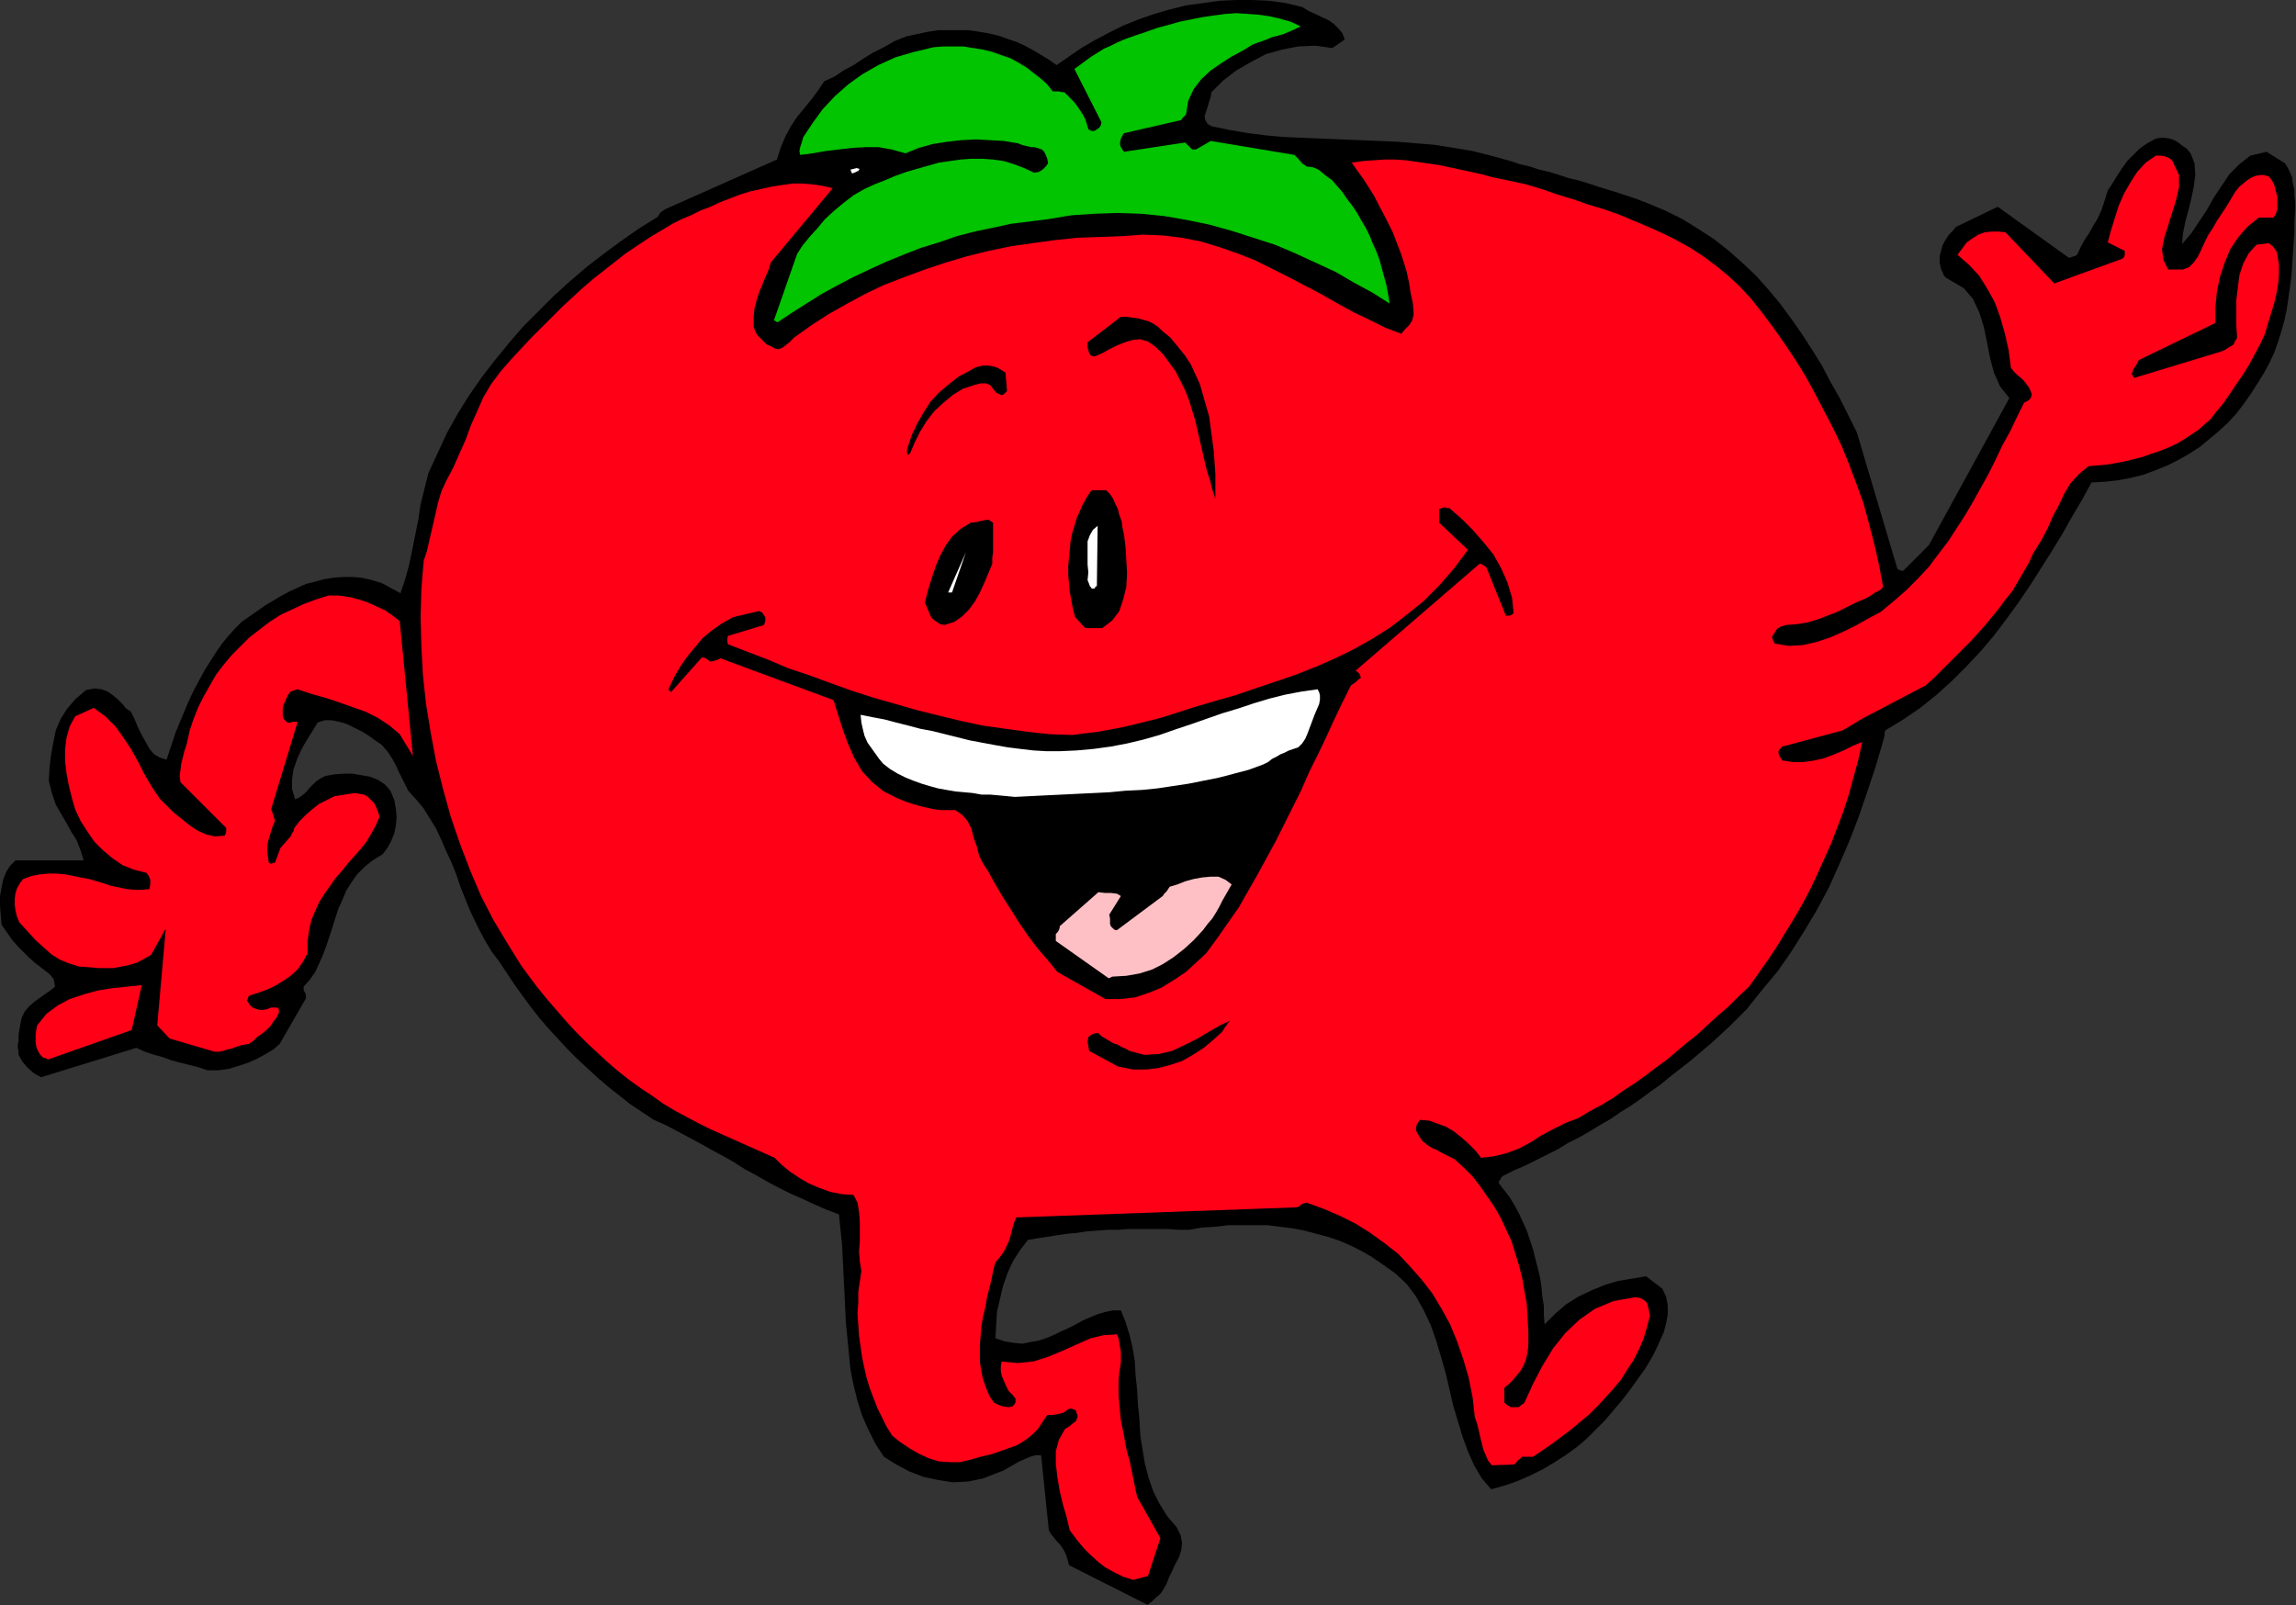 <?xml version="1.0" encoding="UTF-8" standalone="no"?>
<svg
   xmlns:dc="http://purl.org/dc/elements/1.1/"
   xmlns:cc="http://creativecommons.org/ns#"
   xmlns:rdf="http://www.w3.org/1999/02/22-rdf-syntax-ns#"
   xmlns:svg="http://www.w3.org/2000/svg"
   xmlns="http://www.w3.org/2000/svg"
   xmlns:sodipodi="http://sodipodi.sourceforge.net/DTD/sodipodi-0.dtd"
   xmlns:inkscape="http://www.inkscape.org/namespaces/inkscape"
   version="1.0"
   width="75.286mm"
   height="52.654mm"
   id="svg39"
   sodipodi:docname="AD003420.WMF">
  <rect width="100%" height="100%" fill="#333333" stroke="none"/>
  <sodipodi:namedview
     pagecolor="#ffffff"
     bordercolor="#666666"
     borderopacity="1"
     objecttolerance="10"
     gridtolerance="10"
     guidetolerance="10"
     inkscape:pageopacity="0"
     inkscape:pageshadow="2"
     inkscape:window-width="640"
     inkscape:window-height="480"
     id="namedview41" />
  <defs
     id="defs3">
    <pattern
       id="WMFhbasepattern"
       patternUnits="userSpaceOnUse"
       width="6"
       height="6"
       x="0"
       y="0" />
  </defs>
  <path
     style="fill:#000000;fill-rule:evenodd;fill-opacity:1;stroke:none;"
     d="  M 142.656,198.624   L 143.232,198.048   L 143.808,197.568   L 144.192,196.992   L 144.576,196.32   L 144.864,195.552   L 145.248,194.784   L 145.632,193.92   L 146.112,193.056   L 146.4,192.096   L 146.496,191.232   L 146.304,190.272   L 145.824,189.312   L 144.672,187.968   L 143.712,186.432   L 142.944,184.896   L 142.368,183.264   L 141.888,181.44   L 141.6,179.712   L 141.312,177.888   L 141.216,175.968   L 141.024,174.144   L 140.928,172.32   L 140.736,170.496   L 140.64,168.768   L 140.352,167.04   L 139.968,165.408   L 139.488,163.872   L 138.912,162.432   L 137.952,162.432   L 136.992,162.624   L 136.032,162.912   L 135.072,163.296   L 134.208,163.68   L 133.344,164.16   L 132.384,164.64   L 131.52,165.024   L 130.56,165.504   L 129.6,165.888   L 128.736,166.176   L 127.68,166.368   L 126.72,166.56   L 125.664,166.464   L 124.512,166.272   L 123.36,165.888   L 123.456,164.256   L 123.552,162.624   L 123.936,160.992   L 124.32,159.36   L 124.896,157.728   L 125.568,156.288   L 126.432,154.944   L 127.392,153.696   L 128.544,153.504   L 129.792,153.312   L 131.04,153.12   L 132.288,152.928   L 133.44,152.832   L 134.688,152.64   L 135.936,152.544   L 137.28,152.448   L 138.528,152.448   L 139.776,152.352   L 141.024,152.352   L 142.272,152.352   L 143.52,152.352   L 144.864,152.352   L 146.112,152.448   L 147.36,152.448   L 148.992,152.16   L 150.624,152.064   L 152.256,151.872   L 153.888,151.872   L 155.52,151.872   L 157.056,151.872   L 158.592,152.064   L 160.128,152.256   L 161.664,152.544   L 163.104,152.928   L 164.544,153.312   L 165.984,153.792   L 167.328,154.368   L 168.672,155.04   L 170.016,155.808   L 171.264,156.672   L 172.896,157.824   L 174.336,159.168   L 175.488,160.704   L 176.448,162.432   L 177.312,164.256   L 177.984,166.176   L 178.56,168.096   L 179.136,170.112   L 179.616,172.128   L 180.096,174.24   L 180.672,176.16   L 181.248,178.08   L 181.92,179.904   L 182.688,181.632   L 183.648,183.264   L 184.8,184.608   L 186.528,184.128   L 188.16,183.552   L 189.696,182.88   L 191.232,182.112   L 192.672,181.248   L 194.016,180.384   L 195.36,179.424   L 196.608,178.368   L 197.76,177.216   L 198.912,176.064   L 199.968,174.816   L 201.024,173.568   L 201.984,172.32   L 202.944,170.976   L 203.904,169.632   L 204.768,168.192   L 205.248,167.232   L 205.728,166.176   L 206.208,165.12   L 206.496,163.968   L 206.688,162.912   L 206.688,161.856   L 206.496,160.8   L 206.016,159.744   L 204,158.208   L 202.272,158.496   L 200.544,158.784   L 198.912,159.264   L 197.28,159.936   L 195.648,160.704   L 194.112,161.664   L 192.768,162.816   L 191.424,164.16   L 191.328,163.008   L 191.328,161.856   L 191.136,160.704   L 191.04,159.552   L 190.848,158.304   L 190.56,157.152   L 190.272,156   L 189.984,154.848   L 189.6,153.696   L 189.216,152.544   L 188.736,151.488   L 188.256,150.432   L 187.68,149.376   L 187.104,148.416   L 186.432,147.552   L 185.76,146.688   L 185.76,146.4   L 185.952,146.208   L 186.048,145.92   L 186.336,145.728   L 187.68,145.056   L 189.024,144.48   L 190.368,143.808   L 191.712,143.136   L 193.056,142.464   L 194.304,141.696   L 195.648,141.024   L 196.992,140.256   L 198.24,139.488   L 199.584,138.72   L 200.832,137.856   L 202.08,137.088   L 203.328,136.224   L 204.48,135.36   L 205.728,134.496   L 206.88,133.536   L 209.472,131.52   L 211.968,129.408   L 214.272,127.296   L 216.48,125.088   L 218.4,122.688   L 220.32,120.384   L 222.048,117.888   L 223.68,115.296   L 225.216,112.704   L 226.656,110.016   L 227.904,107.232   L 229.152,104.352   L 230.304,101.376   L 231.36,98.304   L 232.416,95.136   L 233.376,91.872   L 233.472,91.488   L 233.568,91.104   L 233.568,90.816   L 233.664,90.528   L 235.872,89.184   L 237.984,87.744   L 239.904,86.208   L 241.824,84.48   L 243.648,82.656   L 245.376,80.832   L 247.008,78.912   L 248.544,76.896   L 250.08,74.784   L 251.52,72.672   L 252.864,70.56   L 254.208,68.448   L 255.552,66.24   L 256.8,64.032   L 258.048,61.92   L 259.2,59.808   L 260.928,59.712   L 262.56,59.52   L 264.096,59.232   L 265.632,58.848   L 267.168,58.272   L 268.608,57.696   L 269.952,57.024   L 271.296,56.256   L 272.64,55.392   L 273.792,54.432   L 274.944,53.472   L 276.096,52.416   L 277.152,51.264   L 278.112,50.016   L 278.976,48.768   L 279.84,47.424   L 280.608,46.176   L 281.28,44.928   L 281.856,43.68   L 282.336,42.336   L 282.72,41.088   L 283.104,39.744   L 283.392,38.4   L 283.584,37.056   L 283.776,35.712   L 283.968,34.272   L 284.064,32.928   L 284.16,31.488   L 284.256,30.144   L 284.352,28.704   L 284.352,27.36   L 284.448,25.92   L 284.448,25.056   L 284.352,24.288   L 284.352,23.52   L 284.16,22.752   L 284.064,21.984   L 283.776,21.312   L 283.488,20.736   L 283.2,20.256   L 280.896,18.816   L 278.88,19.296   L 277.536,20.352   L 276.288,21.6   L 275.328,23.04   L 274.368,24.48   L 273.504,26.016   L 272.544,27.456   L 271.584,28.896   L 270.432,30.24   L 270.528,28.992   L 270.816,27.552   L 271.2,26.112   L 271.584,24.576   L 271.872,23.136   L 272.064,21.696   L 271.968,20.256   L 271.488,19.008   L 271.008,18.432   L 270.432,18.048   L 269.952,17.664   L 269.472,17.376   L 268.896,17.184   L 268.32,17.088   L 267.744,17.088   L 267.168,17.184   L 266.112,17.76   L 265.152,18.432   L 264.384,19.2   L 263.616,19.968   L 262.944,20.928   L 262.368,21.792   L 261.792,22.752   L 261.216,23.616   L 260.832,24.864   L 260.448,26.016   L 259.968,27.072   L 259.392,28.032   L 258.912,28.896   L 258.336,29.76   L 257.856,30.624   L 257.472,31.488   L 257.28,31.68   L 256.992,31.776   L 256.704,31.872   L 256.416,31.968   L 247.584,25.632   L 242.4,28.128   L 242.016,28.608   L 241.536,29.088   L 241.152,29.664   L 240.768,30.336   L 240.576,31.008   L 240.384,31.776   L 240.384,32.544   L 240.576,33.408   L 240.768,33.792   L 240.864,34.08   L 241.056,34.272   L 241.056,34.368   L 243.36,35.712   L 244.512,37.056   L 245.28,38.688   L 245.856,40.512   L 246.24,42.336   L 246.624,44.352   L 247.104,46.176   L 247.872,47.904   L 249.024,49.344   L 239.04,67.584   L 235.872,70.752   L 235.68,70.752   L 235.392,70.656   L 235.2,70.56   L 235.104,70.368   L 230.112,53.568   L 229.056,51.456   L 228,49.344   L 226.848,47.328   L 225.792,45.312   L 224.544,43.296   L 223.296,41.376   L 221.952,39.456   L 220.608,37.632   L 219.168,35.904   L 217.632,34.176   L 216,32.64   L 214.272,31.104   L 212.448,29.664   L 210.528,28.416   L 208.512,27.168   L 206.4,26.112   L 205.248,25.632   L 204.096,25.152   L 202.848,24.672   L 201.696,24.288   L 200.544,23.904   L 199.296,23.52   L 198.048,23.136   L 196.896,22.752   L 195.648,22.368   L 194.4,22.08   L 193.248,21.696   L 192,21.312   L 190.752,21.024   L 189.6,20.64   L 188.352,20.352   L 187.2,19.968   L 184.8,19.296   L 182.496,18.72   L 180.192,18.336   L 177.792,17.952   L 175.488,17.76   L 173.184,17.568   L 170.88,17.472   L 168.576,17.376   L 166.176,17.28   L 163.872,17.184   L 161.568,17.088   L 159.264,16.992   L 157.056,16.8   L 154.752,16.512   L 152.448,16.128   L 150.144,15.648   L 149.664,15.36   L 149.376,14.88   L 149.28,14.4   L 149.472,13.824   L 149.664,13.248   L 149.856,12.576   L 150.048,12   L 150.144,11.424   L 151.584,9.984   L 153.216,8.736   L 155.04,7.68   L 156.864,6.72   L 158.88,6.144   L 160.896,5.76   L 163.008,5.664   L 165.12,5.952   L 166.656,4.896   L 166.368,4.128   L 165.888,3.552   L 165.312,2.976   L 164.64,2.496   L 163.776,2.112   L 163.008,1.728   L 162.144,1.344   L 161.376,0.864   L 159.36,0.384   L 157.344,0.096   L 155.232,0   L 153.12,0   L 151.104,0.096   L 149.088,0.384   L 146.976,0.672   L 145.056,1.152   L 143.04,1.728   L 141.12,2.4   L 139.2,3.168   L 137.472,4.032   L 135.648,4.992   L 134.016,5.952   L 132.48,7.008   L 130.944,8.064   L 129.984,7.392   L 129.024,6.816   L 128.064,6.24   L 127.008,5.664   L 125.952,5.184   L 124.8,4.8   L 123.744,4.416   L 122.496,4.128   L 121.344,3.936   L 120.096,3.744   L 118.848,3.744   L 117.6,3.744   L 116.256,3.744   L 115.008,3.936   L 113.664,4.224   L 112.32,4.512   L 110.88,5.088   L 109.536,5.856   L 108.192,6.528   L 106.944,7.296   L 105.792,8.064   L 104.544,8.736   L 103.392,9.504   L 102.144,10.08   L 101.376,11.232   L 100.512,12.384   L 99.648,13.44   L 98.784,14.496   L 98.016,15.648   L 97.344,16.896   L 96.768,18.24   L 96.288,19.776   L 82.464,25.92   L 82.176,26.112   L 81.888,26.304   L 81.696,26.592   L 81.504,26.88   L 79.2,28.32   L 76.992,29.856   L 74.784,31.488   L 72.672,33.12   L 70.656,34.848   L 68.64,36.672   L 66.72,38.592   L 64.8,40.512   L 63.072,42.528   L 61.344,44.64   L 59.712,46.752   L 58.176,48.96   L 56.736,51.264   L 55.392,53.664   L 54.24,56.16   L 53.088,58.656   L 52.608,60.576   L 52.128,62.496   L 51.84,64.416   L 51.456,66.336   L 51.072,68.256   L 50.688,70.08   L 50.208,71.808   L 49.632,73.536   L 47.328,72.288   L 46.08,71.904   L 44.832,71.616   L 43.68,71.52   L 42.432,71.52   L 41.28,71.616   L 40.128,71.808   L 39.072,72.096   L 37.92,72.384   L 36.864,72.864   L 35.808,73.344   L 34.752,73.92   L 33.792,74.496   L 32.832,75.072   L 31.872,75.744   L 30.912,76.416   L 29.952,77.088   L 29.088,77.952   L 28.224,78.912   L 27.456,79.872   L 26.784,80.832   L 26.112,81.888   L 25.44,82.944   L 24.864,84   L 24.288,85.056   L 23.712,86.208   L 23.232,87.264   L 22.752,88.416   L 22.272,89.568   L 21.792,90.72   L 21.408,91.872   L 21.024,93.024   L 20.64,94.176   L 19.776,93.888   L 19.104,93.504   L 18.528,92.832   L 18.048,91.968   L 17.568,91.104   L 17.088,90.144   L 16.704,89.184   L 16.224,88.224   L 15.648,87.84   L 15.168,87.264   L 14.592,86.688   L 14.016,86.208   L 13.344,85.728   L 12.576,85.44   L 11.712,85.344   L 10.656,85.536   L 9.312,86.688   L 8.256,87.936   L 7.488,89.184   L 6.912,90.528   L 6.624,91.968   L 6.336,93.504   L 6.144,95.136   L 6.048,96.768   L 6.432,98.304   L 6.912,99.744   L 7.584,100.896   L 8.256,102.048   L 8.832,103.104   L 9.504,104.16   L 9.984,105.408   L 10.368,106.656   L 1.92,106.656   L 1.248,107.328   L 0.768,108.096   L 0.384,109.056   L 0.192,110.016   L 0,111.072   L 0,112.224   L 0.096,113.472   L 0.192,114.624   L 0.864,115.584   L 1.536,116.544   L 2.208,117.312   L 2.976,118.08   L 3.648,118.752   L 4.416,119.424   L 5.184,120   L 6.048,120.672   L 6.336,120.96   L 6.624,121.344   L 6.72,121.728   L 6.816,122.304   L 6.24,122.784   L 5.664,123.168   L 4.992,123.648   L 4.32,124.128   L 3.648,124.704   L 3.072,125.376   L 2.688,126.144   L 2.496,127.104   L 2.4,127.68   L 2.304,128.16   L 2.304,128.64   L 2.304,129.024   L 2.208,129.504   L 2.208,129.888   L 2.304,130.368   L 2.304,130.752   L 2.784,131.616   L 3.456,132.384   L 4.224,133.056   L 5.088,133.536   L 16.896,129.888   L 17.952,130.368   L 19.104,130.752   L 20.16,131.04   L 21.216,131.424   L 22.272,131.712   L 23.424,132   L 24.576,132.288   L 25.728,132.672   L 27.072,132.672   L 28.416,132.48   L 29.664,132.096   L 30.816,131.712   L 31.872,131.232   L 32.928,130.656   L 33.888,130.08   L 34.656,129.408   L 37.92,123.744   L 37.92,123.456   L 37.824,123.072   L 37.632,122.784   L 37.632,122.304   L 38.4,121.44   L 39.072,120.48   L 39.552,119.424   L 40.032,118.368   L 40.416,117.312   L 40.8,116.16   L 41.184,115.008   L 41.568,113.76   L 41.952,112.608   L 42.432,111.552   L 42.912,110.4   L 43.584,109.344   L 44.256,108.384   L 45.216,107.424   L 46.176,106.656   L 47.424,105.888   L 48,105.12   L 48.48,104.256   L 48.864,103.296   L 49.056,102.336   L 49.152,101.28   L 49.056,100.224   L 48.864,99.168   L 48.384,98.016   L 47.712,97.248   L 46.848,96.672   L 45.888,96.288   L 44.832,96.096   L 43.68,95.904   L 42.528,95.904   L 41.376,96   L 40.32,96.192   L 39.744,96.48   L 39.168,96.864   L 38.688,97.344   L 38.304,97.728   L 37.92,98.208   L 37.44,98.592   L 37.056,98.88   L 36.576,99.072   L 36.192,97.824   L 36.192,96.576   L 36.384,95.328   L 36.864,93.984   L 37.44,92.736   L 38.112,91.584   L 38.784,90.528   L 39.36,89.568   L 40.224,89.28   L 41.088,89.28   L 42.048,89.472   L 43.008,89.76   L 43.968,90.24   L 44.928,90.72   L 45.696,91.2   L 46.368,91.68   L 47.328,92.352   L 48,93.12   L 48.576,93.984   L 49.056,94.848   L 49.44,95.712   L 49.824,96.48   L 50.208,97.248   L 50.592,98.016   L 51.552,99.072   L 52.512,100.224   L 53.28,101.472   L 54.048,102.72   L 54.72,104.16   L 55.296,105.504   L 55.968,106.944   L 56.544,108.384   L 57.024,109.824   L 57.6,111.264   L 58.176,112.704   L 58.848,114.144   L 59.52,115.488   L 60.192,116.736   L 60.96,117.984   L 61.824,119.136   L 62.784,120.576   L 63.744,122.016   L 64.704,123.36   L 65.76,124.8   L 66.816,126.144   L 67.968,127.488   L 69.12,128.736   L 70.368,130.08   L 71.616,131.328   L 72.864,132.48   L 74.112,133.632   L 75.456,134.784   L 76.8,135.84   L 78.144,136.896   L 79.584,137.856   L 81.024,138.816   L 82.56,139.488   L 84,140.256   L 85.44,141.024   L 86.88,141.792   L 88.224,142.56   L 89.664,143.328   L 91.008,144.096   L 92.352,144.96   L 93.792,145.728   L 95.136,146.496   L 96.576,147.264   L 97.92,147.936   L 99.456,148.608   L 100.896,149.28   L 102.432,149.952   L 103.968,150.528   L 104.16,152.352   L 104.352,154.176   L 104.448,156.096   L 104.544,158.016   L 104.64,159.936   L 104.736,161.952   L 104.832,163.968   L 105.024,165.888   L 105.216,167.904   L 105.408,169.824   L 105.792,171.744   L 106.272,173.664   L 106.848,175.488   L 107.616,177.216   L 108.48,178.944   L 109.536,180.576   L 111.072,181.536   L 112.704,182.4   L 114.432,183.072   L 116.256,183.456   L 118.08,183.744   L 120,183.648   L 121.824,183.264   L 123.552,182.592   L 124.32,182.304   L 124.992,181.92   L 125.664,181.536   L 126.336,181.152   L 127.008,180.864   L 127.68,180.576   L 128.352,180.384   L 129.024,180.384   L 129.984,189.696   L 130.272,190.176   L 130.656,190.656   L 131.04,191.136   L 131.424,191.52   L 131.808,192.096   L 132.096,192.672   L 132.288,193.248   L 132.48,194.016   L 142.176,198.912   L 142.272,198.912   L 142.464,198.72   L 142.56,198.624   L 142.656,198.624  z "
     id="path5" />
  <path
     style="fill:#ff0017;fill-rule:evenodd;fill-opacity:1;stroke:none;"
     d="  M 140.448,195.84   L 142.272,195.36   L 143.808,190.656   L 140.928,185.568   L 140.736,184.704   L 140.544,183.744   L 140.352,182.784   L 140.16,181.824   L 139.968,180.96   L 139.68,180   L 139.488,179.04   L 139.296,177.984   L 139.104,177.024   L 138.912,176.064   L 138.816,175.104   L 138.72,174.048   L 138.624,173.088   L 138.624,172.128   L 138.624,171.072   L 138.72,170.112   L 138.816,169.536   L 138.912,168.864   L 138.912,168.288   L 138.912,167.616   L 138.816,167.04   L 138.72,166.464   L 138.624,165.888   L 138.432,165.408   L 136.8,165.504   L 135.168,165.888   L 133.44,166.656   L 131.712,167.424   L 129.888,168.192   L 128.064,168.768   L 126.144,168.96   L 124.128,168.768   L 124.032,169.344   L 124.032,169.92   L 124.128,170.496   L 124.416,171.168   L 124.704,171.84   L 124.992,172.416   L 125.472,172.896   L 125.856,173.376   L 125.856,173.568   L 125.856,173.856   L 125.664,174.144   L 125.472,174.336   L 124.992,174.432   L 124.32,174.336   L 123.744,174.144   L 123.168,173.856   L 122.592,172.992   L 122.208,172.032   L 121.824,170.976   L 121.632,170.016   L 121.44,168.864   L 121.44,167.808   L 121.44,166.656   L 121.536,165.504   L 121.632,164.352   L 121.824,163.2   L 122.112,162.048   L 122.304,160.896   L 122.592,159.744   L 122.88,158.592   L 123.072,157.536   L 123.36,156.48   L 123.936,155.808   L 124.416,155.136   L 124.8,154.368   L 125.088,153.696   L 125.28,153.024   L 125.472,152.256   L 125.664,151.584   L 125.952,150.912   L 160.608,149.664   L 160.992,149.568   L 161.184,149.376   L 161.472,149.184   L 161.952,149.088   L 164.064,149.856   L 166.08,150.72   L 168,151.68   L 169.824,152.832   L 171.552,154.08   L 173.28,155.424   L 174.72,156.96   L 176.16,158.592   L 177.504,160.32   L 178.656,162.24   L 179.712,164.16   L 180.576,166.272   L 181.344,168.48   L 182.016,170.784   L 182.496,173.184   L 182.784,175.68   L 183.072,176.544   L 183.264,177.312   L 183.456,178.176   L 183.648,178.944   L 183.84,179.712   L 184.128,180.384   L 184.416,181.056   L 184.896,181.632   L 187.68,181.536   L 187.872,181.344   L 188.064,181.056   L 188.352,180.864   L 188.64,180.576   L 188.928,180.576   L 189.312,180.576   L 189.6,180.576   L 189.984,180.576   L 191.136,179.808   L 192.384,178.944   L 193.536,178.08   L 194.688,177.216   L 195.84,176.256   L 196.992,175.296   L 198.048,174.24   L 199.008,173.184   L 199.968,172.128   L 200.928,170.976   L 201.696,169.728   L 202.464,168.576   L 203.136,167.232   L 203.712,165.888   L 204.096,164.544   L 204.48,163.104   L 204.384,162.624   L 204.288,162.144   L 204.192,161.76   L 204.192,161.664   L 204,161.376   L 203.616,161.088   L 203.232,160.896   L 202.656,160.8   L 199.968,161.28   L 197.664,162.24   L 195.744,163.584   L 194.016,165.216   L 192.48,167.136   L 191.136,169.344   L 189.984,171.552   L 188.928,173.856   L 188.736,174.048   L 188.544,174.144   L 188.352,174.336   L 188.16,174.432   L 187.968,174.432   L 187.68,174.432   L 187.488,174.432   L 187.2,174.432   L 187.104,174.336   L 186.912,174.24   L 186.624,174.048   L 186.432,173.856   L 186.432,172.032   L 187.008,171.552   L 187.488,171.072   L 187.968,170.496   L 188.448,169.92   L 188.832,169.248   L 189.12,168.48   L 189.312,167.616   L 189.408,166.752   L 189.408,165.024   L 189.312,163.296   L 189.216,161.664   L 188.928,160.032   L 188.64,158.4   L 188.256,156.864   L 187.776,155.328   L 187.296,153.792   L 186.624,152.352   L 185.952,150.912   L 185.184,149.568   L 184.32,148.32   L 183.456,147.072   L 182.496,145.824   L 181.44,144.768   L 180.288,143.712   L 179.52,143.328   L 178.752,142.944   L 178.08,142.56   L 177.408,142.272   L 176.832,141.888   L 176.256,141.408   L 175.872,140.832   L 175.488,140.16   L 175.488,139.776   L 175.584,139.392   L 175.776,139.104   L 175.968,138.816   L 177.12,138.912   L 178.176,139.296   L 179.232,139.68   L 180.192,140.256   L 181.152,141.024   L 182.016,141.792   L 182.88,142.656   L 183.552,143.52   L 185.184,143.328   L 186.72,142.944   L 188.256,142.368   L 189.696,141.6   L 191.04,140.736   L 192.48,139.968   L 194.016,139.2   L 195.552,138.624   L 196.992,137.76   L 198.432,136.992   L 199.872,136.128   L 201.216,135.168   L 202.56,134.304   L 203.904,133.344   L 205.152,132.384   L 206.496,131.424   L 207.744,130.368   L 208.992,129.312   L 210.336,128.256   L 211.584,127.104   L 212.832,125.952   L 214.176,124.8   L 215.424,123.552   L 216.768,122.304   L 217.92,120.672   L 219.072,119.04   L 220.224,117.312   L 221.28,115.584   L 222.336,113.856   L 223.392,112.032   L 224.352,110.208   L 225.216,108.384   L 226.08,106.464   L 226.944,104.544   L 227.712,102.528   L 228.48,100.512   L 229.152,98.4   L 229.728,96.288   L 230.304,94.176   L 230.784,91.968   L 229.632,92.448   L 228.48,93.024   L 227.328,93.504   L 226.08,93.984   L 224.832,94.272   L 223.488,94.464   L 222.24,94.464   L 220.896,94.272   L 220.8,94.176   L 220.704,93.984   L 220.512,93.696   L 220.416,93.408   L 220.416,93.12   L 220.512,92.928   L 220.704,92.736   L 220.896,92.544   L 228.384,90.528   L 230.784,89.088   L 238.656,84.96   L 239.616,84.096   L 240.576,83.136   L 241.44,82.272   L 242.4,81.312   L 243.36,80.352   L 244.32,79.392   L 245.184,78.432   L 246.048,77.472   L 246.912,76.416   L 247.776,75.36   L 248.544,74.304   L 249.408,73.248   L 250.08,72.096   L 250.752,70.944   L 251.424,69.792   L 252,68.544   L 252.96,67.008   L 253.728,65.568   L 254.4,64.032   L 255.168,62.592   L 255.84,61.152   L 256.608,59.904   L 257.664,58.752   L 258.816,57.792   L 259.872,57.696   L 261.024,57.6   L 262.176,57.408   L 263.232,57.216   L 264.384,56.928   L 265.536,56.64   L 266.592,56.256   L 267.744,55.872   L 268.704,55.488   L 269.76,55.008   L 270.72,54.432   L 271.584,53.856   L 272.448,53.28   L 273.216,52.608   L 273.984,51.936   L 274.56,51.168   L 275.52,50.016   L 276.384,48.768   L 277.152,47.616   L 278.016,46.368   L 278.784,45.12   L 279.456,43.872   L 280.128,42.624   L 280.704,41.376   L 281.088,40.032   L 281.472,38.784   L 281.856,37.536   L 282.144,36.288   L 282.336,35.136   L 282.432,33.984   L 282.432,32.832   L 282.24,31.584   L 282.144,31.2   L 281.952,30.912   L 281.664,30.528   L 281.184,30.144   L 279.648,30.336   L 278.688,31.392   L 278.016,32.64   L 277.536,34.08   L 277.344,35.616   L 277.152,37.152   L 277.152,38.784   L 277.152,40.32   L 277.248,41.856   L 277.152,42.048   L 276.96,42.336   L 276.864,42.624   L 276.672,42.816   L 276.288,43.008   L 276,43.2   L 275.712,43.392   L 275.232,43.584   L 264.48,46.848   L 264.192,46.368   L 264.384,45.792   L 264.768,45.216   L 265.056,44.64   L 274.56,40.032   L 274.56,38.016   L 274.752,36.096   L 275.136,34.272   L 275.712,32.544   L 276.384,30.912   L 277.344,29.472   L 278.496,28.128   L 279.936,26.976   L 281.76,26.976   L 282.048,26.496   L 282.24,25.92   L 282.24,25.152   L 282.24,24.384   L 282.048,23.712   L 281.856,22.944   L 281.568,22.368   L 281.184,21.888   L 280.608,21.696   L 280.128,21.696   L 279.552,21.792   L 279.072,21.984   L 278.592,22.272   L 278.112,22.656   L 277.536,23.136   L 277.056,23.712   L 276.48,24.672   L 275.904,25.632   L 275.328,26.496   L 274.752,27.36   L 274.272,28.224   L 273.696,29.088   L 273.216,30.048   L 272.736,31.104   L 272.352,31.872   L 271.872,32.544   L 271.296,33.12   L 270.528,33.408   L 268.704,33.408   L 268.128,32.256   L 267.936,30.912   L 268.224,29.472   L 268.704,27.936   L 269.184,26.4   L 269.664,24.864   L 270.048,23.232   L 270.048,21.696   L 269.184,19.872   L 268.8,19.584   L 268.32,19.392   L 267.84,19.296   L 267.168,19.296   L 265.92,20.16   L 264.864,21.312   L 264,22.656   L 263.232,24   L 262.56,25.536   L 262.08,27.072   L 261.6,28.608   L 261.216,30.048   L 263.328,31.104   L 263.328,31.296   L 263.328,31.584   L 263.232,31.872   L 263.04,32.064   L 254.592,35.136   L 248.544,28.8   L 247.68,28.704   L 246.816,28.704   L 245.952,28.8   L 245.184,29.088   L 244.416,29.568   L 243.744,30.048   L 243.168,30.816   L 242.592,31.584   L 244.032,32.832   L 245.28,34.176   L 246.24,35.712   L 247.2,37.44   L 247.872,39.264   L 248.448,41.28   L 248.928,43.392   L 249.216,45.6   L 249.6,46.08   L 249.984,46.464   L 250.464,46.848   L 250.848,47.232   L 251.136,47.616   L 251.424,48   L 251.616,48.384   L 251.808,48.864   L 251.712,49.248   L 251.52,49.536   L 251.232,49.728   L 250.848,49.92   L 249.984,51.648   L 249.12,53.472   L 248.16,55.2   L 247.296,57.024   L 246.432,58.752   L 245.472,60.48   L 244.512,62.208   L 243.552,63.84   L 242.496,65.472   L 241.44,67.104   L 240.192,68.736   L 239.04,70.272   L 237.696,71.712   L 236.256,73.152   L 234.72,74.496   L 233.088,75.84   L 231.648,76.608   L 230.112,77.472   L 228.576,78.24   L 226.848,79.008   L 225.12,79.584   L 223.392,79.968   L 221.664,80.064   L 219.936,79.776   L 219.84,79.584   L 219.744,79.392   L 219.648,79.104   L 219.648,78.816   L 219.936,78.432   L 220.224,77.952   L 220.704,77.664   L 221.376,77.472   L 222.624,77.376   L 223.872,77.184   L 225.216,76.8   L 226.464,76.32   L 227.712,75.84   L 228.864,75.264   L 230.016,74.688   L 231.168,74.208   L 231.84,73.824   L 232.416,73.44   L 232.992,73.152   L 233.376,72.768   L 232.896,70.176   L 232.32,67.584   L 231.648,64.992   L 230.976,62.496   L 230.112,60.096   L 229.248,57.792   L 228.288,55.392   L 227.232,53.184   L 226.08,50.976   L 224.928,48.768   L 223.776,46.656   L 222.528,44.64   L 221.184,42.624   L 219.84,40.704   L 218.4,38.784   L 216.96,36.96   L 215.616,35.52   L 214.176,34.176   L 212.64,32.928   L 211.104,31.776   L 209.472,30.72   L 207.744,29.76   L 206.016,28.896   L 204.288,28.128   L 202.464,27.36   L 200.64,26.592   L 198.72,25.92   L 196.8,25.344   L 194.88,24.672   L 192.96,24.096   L 191.04,23.424   L 189.12,22.848   L 187.776,22.56   L 186.432,22.272   L 184.992,21.984   L 183.648,21.6   L 182.304,21.312   L 180.96,21.024   L 179.616,20.736   L 178.272,20.448   L 176.928,20.256   L 175.584,20.064   L 174.24,19.872   L 172.896,19.776   L 171.552,19.776   L 170.208,19.872   L 168.864,19.968   L 167.52,20.16   L 168.192,21.12   L 168.96,22.176   L 169.632,23.232   L 170.304,24.288   L 170.88,25.44   L 171.456,26.496   L 172.032,27.648   L 172.608,28.8   L 173.088,30.048   L 173.568,31.296   L 173.952,32.448   L 174.336,33.696   L 174.624,35.04   L 174.816,36.288   L 175.104,37.632   L 175.2,38.976   L 175.008,39.744   L 174.624,40.32   L 174.144,40.8   L 173.664,41.376   L 171.648,40.608   L 169.728,39.648   L 167.712,38.688   L 165.792,37.632   L 163.776,36.48   L 161.76,35.424   L 159.744,34.368   L 157.632,33.312   L 155.52,32.256   L 153.312,31.392   L 151.104,30.624   L 148.896,29.952   L 146.496,29.472   L 144.096,29.184   L 141.6,29.088   L 139.008,29.28   L 136.224,29.376   L 133.536,29.472   L 130.752,29.76   L 127.968,30.144   L 125.28,30.528   L 122.496,31.104   L 119.808,31.776   L 117.216,32.544   L 114.624,33.408   L 112.032,34.368   L 109.536,35.328   L 107.136,36.48   L 104.832,37.728   L 102.624,38.976   L 100.416,40.416   L 98.4,41.856   L 97.824,42.432   L 97.344,42.816   L 96.96,43.104   L 96.48,43.296   L 96,43.2   L 95.52,42.912   L 95.04,42.72   L 94.656,42.336   L 94.272,41.952   L 93.888,41.568   L 93.6,41.088   L 93.408,40.512   L 93.408,39.264   L 93.504,38.208   L 93.792,37.152   L 94.08,36.192   L 94.464,35.328   L 94.848,34.368   L 95.232,33.504   L 95.52,32.544   L 103.2,23.328   L 101.952,23.04   L 100.704,22.848   L 99.456,22.752   L 98.208,22.752   L 96.864,22.944   L 95.616,23.136   L 94.368,23.424   L 93.024,23.712   L 91.776,24.096   L 90.528,24.576   L 89.28,25.056   L 88.032,25.632   L 86.784,26.112   L 85.632,26.688   L 84.48,27.168   L 83.328,27.744   L 81.888,28.608   L 80.448,29.472   L 79.008,30.432   L 77.568,31.392   L 76.224,32.448   L 74.88,33.504   L 73.536,34.56   L 72.192,35.712   L 70.944,36.864   L 69.6,38.112   L 68.352,39.36   L 67.104,40.608   L 65.76,41.952   L 64.512,43.296   L 63.264,44.64   L 62.016,46.08   L 60.864,47.616   L 59.904,49.248   L 59.136,50.976   L 58.368,52.704   L 57.696,54.528   L 56.928,56.256   L 56.16,57.984   L 55.296,59.616   L 54.72,60.864   L 54.336,62.112   L 54.048,63.36   L 53.76,64.608   L 53.472,65.856   L 53.184,67.104   L 52.896,68.352   L 52.512,69.504   L 52.224,72.96   L 52.128,76.512   L 52.224,80.16   L 52.416,83.712   L 52.8,87.264   L 53.376,90.816   L 54.048,94.368   L 54.912,97.824   L 55.872,101.28   L 57.024,104.64   L 58.272,107.904   L 59.616,111.072   L 61.152,114.048   L 62.88,116.928   L 64.608,119.712   L 66.528,122.304   L 67.776,123.84   L 69.024,125.28   L 70.272,126.72   L 71.52,128.064   L 72.768,129.312   L 74.112,130.56   L 75.36,131.712   L 76.704,132.864   L 78.048,133.92   L 79.392,134.88   L 80.832,135.84   L 82.176,136.8   L 83.616,137.664   L 85.056,138.432   L 86.496,139.2   L 88.032,139.968   L 96,143.52   L 96.864,144.384   L 97.92,145.248   L 99.072,146.016   L 100.224,146.688   L 101.568,147.264   L 102.912,147.744   L 104.352,148.032   L 105.792,148.128   L 106.272,149.088   L 106.464,150.24   L 106.56,151.392   L 106.56,152.64   L 106.56,153.888   L 106.464,155.136   L 106.56,156.384   L 106.752,157.536   L 106.56,158.88   L 106.368,160.128   L 106.368,161.472   L 106.272,162.816   L 106.368,164.256   L 106.464,165.6   L 106.656,166.944   L 106.848,168.288   L 107.136,169.632   L 107.424,170.88   L 107.808,172.128   L 108.288,173.376   L 108.768,174.624   L 109.344,175.776   L 109.92,176.928   L 110.592,177.984   L 111.552,178.752   L 112.704,179.52   L 113.856,180.192   L 115.104,180.768   L 116.352,181.152   L 117.696,181.248   L 118.944,181.248   L 120.192,180.96   L 121.536,180.576   L 122.784,180.288   L 123.936,179.904   L 124.992,179.52   L 126.048,179.136   L 127.008,178.56   L 127.872,177.888   L 128.64,177.12   L 129.792,175.392   L 130.464,175.392   L 131.136,175.296   L 131.808,175.104   L 132.48,174.624   L 132.576,174.624   L 132.864,174.624   L 133.056,174.72   L 133.344,174.816   L 133.344,174.912   L 133.44,175.2   L 133.536,175.392   L 133.536,175.68   L 133.344,176.16   L 132.96,176.448   L 132.48,176.832   L 132,177.12   L 131.232,178.464   L 130.848,179.904   L 130.848,181.44   L 131.04,183.072   L 131.328,184.8   L 131.712,186.432   L 132.192,188.064   L 132.576,189.696   L 133.44,190.848   L 134.304,191.904   L 135.168,192.768   L 136.128,193.632   L 136.992,194.304   L 138.048,194.88   L 139.2,195.456   L 140.448,195.84  z "
     id="path7" />
  <path
     style="fill:#000000;fill-rule:evenodd;fill-opacity:1;stroke:none;"
     d="  M 140.448,132.576   L 142.08,132.576   L 143.616,132.384   L 145.056,132   L 146.496,131.52   L 147.84,130.752   L 149.184,129.888   L 150.336,128.928   L 151.488,127.872   L 151.776,127.392   L 152.064,127.008   L 152.256,126.72   L 152.448,126.528   L 151.2,127.104   L 149.856,127.872   L 148.416,128.736   L 146.88,129.504   L 145.248,130.272   L 143.616,130.656   L 141.792,130.752   L 139.968,130.272   L 139.488,129.984   L 139.008,129.792   L 138.528,129.504   L 137.952,129.312   L 137.472,129.024   L 136.992,128.736   L 136.512,128.448   L 136.128,128.064   L 136.032,128.064   L 135.744,128.064   L 135.552,128.16   L 135.264,128.256   L 134.88,128.544   L 134.784,129.12   L 134.88,129.696   L 134.976,130.272   L 138.528,132.192   L 140.448,132.576  z "
     id="path9" />
  <path
     style="fill:#ff0017;fill-rule:evenodd;fill-opacity:1;stroke:none;"
     d="  M 5.952,131.328   L 16.32,127.68   L 17.568,122.112   L 15.744,122.304   L 13.92,122.496   L 12.096,122.784   L 10.368,123.264   L 8.64,123.84   L 7.2,124.608   L 5.76,125.664   L 4.608,127.104   L 4.512,127.584   L 4.416,128.16   L 4.416,128.64   L 4.416,129.216   L 4.512,129.792   L 4.704,130.272   L 4.992,130.752   L 5.376,131.136   L 5.472,131.136   L 5.568,131.136   L 5.76,131.232   L 5.952,131.328  z "
     id="path11" />
  <path
     style="fill:#ff0017;fill-rule:evenodd;fill-opacity:1;stroke:none;"
     d="  M 26.592,130.368   L 27.168,130.368   L 27.648,130.272   L 28.224,130.08   L 28.704,129.984   L 29.184,129.792   L 29.76,129.6   L 30.24,129.504   L 30.816,129.408   L 31.392,129.024   L 31.872,128.544   L 32.448,128.16   L 33.024,127.68   L 33.504,127.2   L 33.888,126.624   L 34.272,126.144   L 34.56,125.568   L 34.56,125.088   L 34.368,124.896   L 33.984,124.896   L 33.6,124.896   L 33.12,125.088   L 32.64,125.184   L 32.16,125.184   L 31.776,125.088   L 31.296,124.896   L 30.912,124.512   L 30.624,124.032   L 30.816,123.456   L 31.968,123.072   L 33.024,122.688   L 34.08,122.208   L 35.04,121.632   L 36,120.96   L 36.864,120.192   L 37.536,119.232   L 38.112,118.176   L 38.112,116.736   L 38.304,115.296   L 38.592,114.048   L 39.072,112.896   L 39.552,111.84   L 40.224,110.784   L 40.896,109.824   L 41.568,108.864   L 42.336,108   L 43.104,107.04   L 43.872,106.176   L 44.64,105.312   L 45.408,104.352   L 45.984,103.392   L 46.56,102.336   L 47.04,101.28   L 46.848,100.608   L 46.656,100.128   L 46.368,99.552   L 45.984,99.168   L 45.6,98.784   L 45.12,98.496   L 44.544,98.4   L 43.968,98.304   L 42.72,98.496   L 41.472,98.688   L 40.512,99.168   L 39.552,99.648   L 38.688,100.32   L 37.92,100.992   L 37.152,101.76   L 36.48,102.624   L 36.384,103.008   L 36.192,103.296   L 36.096,103.488   L 36.096,103.584   L 34.752,105.12   L 34.08,106.944   L 33.888,106.944   L 33.696,107.04   L 33.504,107.04   L 33.312,106.944   L 33.216,106.272   L 33.12,105.6   L 33.12,104.928   L 33.216,104.352   L 33.408,103.68   L 33.6,103.008   L 33.792,102.432   L 34.08,101.76   L 33.984,101.472   L 33.888,101.088   L 33.792,100.8   L 33.6,100.32   L 36.864,89.568   L 36.768,89.472   L 36.48,89.472   L 36.288,89.472   L 36,89.568   L 35.712,89.568   L 35.52,89.472   L 35.328,89.28   L 35.136,89.088   L 35.04,88.704   L 35.04,88.224   L 35.04,87.84   L 35.136,87.36   L 35.328,86.976   L 35.52,86.496   L 35.712,86.112   L 36,85.728   L 36.096,85.728   L 36.288,85.632   L 36.576,85.536   L 36.864,85.44   L 38.592,86.016   L 40.32,86.496   L 42.048,87.072   L 43.68,87.648   L 45.312,88.224   L 46.848,88.992   L 48.288,89.952   L 49.536,91.008   L 51.168,93.696   L 49.536,76.992   L 48.672,76.32   L 47.712,75.648   L 46.656,75.168   L 45.6,74.688   L 44.448,74.304   L 43.296,74.016   L 42.048,73.824   L 40.704,73.824   L 39.168,74.304   L 37.632,74.88   L 36.192,75.552   L 34.752,76.224   L 33.408,77.088   L 32.16,78.048   L 30.912,79.008   L 29.856,80.064   L 28.704,81.216   L 27.744,82.368   L 26.784,83.616   L 26.016,84.96   L 25.248,86.304   L 24.576,87.648   L 24,89.088   L 23.52,90.528   L 23.328,91.392   L 23.136,92.256   L 22.848,93.12   L 22.656,93.888   L 22.464,94.656   L 22.368,95.424   L 22.272,96.192   L 22.368,96.96   L 28.032,102.624   L 28.032,102.816   L 28.032,103.104   L 27.936,103.392   L 27.84,103.584   L 26.592,103.68   L 25.44,103.392   L 24.384,102.912   L 23.424,102.24   L 22.464,101.472   L 21.504,100.704   L 20.64,99.84   L 19.776,98.976   L 18.816,97.536   L 17.856,95.904   L 17.088,94.368   L 16.224,92.832   L 15.264,91.392   L 14.304,90.048   L 13.056,88.8   L 11.616,87.744   L 9.312,88.8   L 8.64,90.048   L 8.256,91.392   L 8.064,92.832   L 8.064,94.368   L 8.256,95.904   L 8.544,97.44   L 8.928,98.976   L 9.312,100.32   L 9.984,101.76   L 10.848,103.104   L 11.712,104.352   L 12.768,105.408   L 13.92,106.368   L 15.168,107.232   L 16.608,107.808   L 18.144,108.192   L 18.432,108.576   L 18.624,109.056   L 18.624,109.632   L 18.528,110.208   L 17.568,110.304   L 16.704,110.304   L 15.744,110.208   L 14.784,110.016   L 13.824,109.824   L 12.96,109.536   L 12,109.248   L 11.04,108.96   L 9.984,108.768   L 9.024,108.576   L 8.064,108.384   L 7.008,108.288   L 6.048,108.288   L 4.992,108.384   L 3.936,108.576   L 2.88,108.96   L 2.496,109.44   L 2.112,110.112   L 1.92,110.688   L 1.824,111.456   L 1.824,112.128   L 1.92,112.896   L 2.112,113.664   L 2.4,114.336   L 3.456,115.488   L 4.416,116.544   L 5.376,117.408   L 6.336,118.272   L 7.392,118.944   L 8.544,119.424   L 9.792,119.808   L 11.136,119.904   L 12.192,120   L 13.152,120   L 14.112,120   L 15.072,119.808   L 16.032,119.616   L 16.992,119.328   L 17.856,118.848   L 18.72,118.368   L 20.544,115.104   L 19.488,127.104   L 21.024,128.736   L 26.592,130.368  z "
     id="path13" />
  <path
     style="fill:#000000;fill-rule:evenodd;fill-opacity:1;stroke:none;"
     d="  M 136.992,123.84   L 138.816,123.84   L 140.64,123.648   L 142.368,123.072   L 144,122.4   L 145.536,121.44   L 146.976,120.48   L 148.224,119.328   L 149.472,118.176   L 150.816,116.352   L 152.16,114.432   L 153.504,112.512   L 154.656,110.496   L 155.808,108.48   L 156.96,106.368   L 158.112,104.256   L 159.168,102.144   L 160.224,100.032   L 161.28,97.92   L 162.24,95.712   L 163.296,93.6   L 164.352,91.392   L 165.312,89.28   L 166.368,87.072   L 167.424,84.96   L 167.712,84.768   L 168,84.576   L 168.288,84.288   L 168.672,84   L 168.576,83.808   L 168.48,83.52   L 168.288,83.328   L 168,83.136   L 183.36,69.888   L 183.552,69.888   L 183.84,70.08   L 184.032,70.176   L 184.224,70.368   L 186.624,76.32   L 186.816,76.32   L 187.104,76.32   L 187.296,76.224   L 187.584,76.032   L 187.392,74.112   L 186.816,72.192   L 186.048,70.464   L 185.088,68.736   L 183.84,67.2   L 182.496,65.664   L 181.152,64.32   L 179.616,62.976   L 179.328,62.976   L 179.04,62.88   L 178.752,62.976   L 178.368,63.072   L 178.368,64.8   L 181.92,68.16   L 180.192,70.464   L 178.368,72.576   L 176.448,74.496   L 174.432,76.128   L 172.32,77.76   L 170.208,79.104   L 168,80.352   L 165.696,81.504   L 163.296,82.56   L 160.896,83.52   L 158.4,84.384   L 155.808,85.248   L 153.312,86.112   L 150.624,86.88   L 148.032,87.648   L 145.344,88.512   L 143.808,88.992   L 142.272,89.376   L 140.736,89.76   L 139.104,90.144   L 137.568,90.432   L 136.032,90.72   L 134.4,90.912   L 132.864,91.104   L 130.08,91.008   L 127.392,90.72   L 124.608,90.336   L 121.824,89.952   L 119.136,89.376   L 116.352,88.704   L 113.664,88.032   L 110.976,87.264   L 108.288,86.496   L 105.6,85.632   L 102.912,84.672   L 100.32,83.712   L 97.728,82.848   L 95.232,81.792   L 92.736,80.832   L 90.24,79.872   L 90.144,79.584   L 90.144,79.296   L 90.144,79.104   L 90.24,78.816   L 94.368,77.568   L 94.464,77.568   L 94.656,77.472   L 94.752,77.28   L 94.848,76.992   L 94.848,76.512   L 94.656,76.224   L 94.464,75.936   L 94.08,75.744   L 90.816,76.512   L 89.472,77.28   L 88.224,78.144   L 87.072,79.104   L 86.112,80.256   L 85.152,81.408   L 84.288,82.656   L 83.52,84   L 82.848,85.44   L 82.848,85.536   L 83.04,85.632   L 83.136,85.728   L 83.136,85.824   L 86.976,81.504   L 87.168,81.504   L 87.456,81.6   L 87.744,81.792   L 87.936,81.984   L 88.224,81.984   L 88.608,81.888   L 88.896,81.792   L 89.28,81.6   L 103.296,86.784   L 103.872,88.608   L 104.448,90.432   L 105.12,92.256   L 105.888,93.984   L 106.848,95.616   L 108.096,96.96   L 109.536,98.112   L 111.264,98.976   L 112.224,99.36   L 113.088,99.648   L 114.048,99.936   L 114.912,100.128   L 115.776,100.32   L 116.64,100.416   L 117.504,100.416   L 118.368,100.416   L 119.232,100.992   L 119.904,101.76   L 120.384,102.72   L 120.672,103.872   L 121.056,104.928   L 121.344,106.08   L 121.824,107.04   L 122.4,107.904   L 123.36,109.632   L 124.32,111.264   L 125.376,112.896   L 126.336,114.432   L 127.392,115.968   L 128.544,117.504   L 129.792,118.944   L 131.04,120.48   L 136.992,123.84  z "
     id="path15" />
  <path
     style="fill:#ffc0c5;fill-rule:evenodd;fill-opacity:1;stroke:none;"
     d="  M 137.952,121.056   L 139.584,120.96   L 141.216,120.672   L 142.752,120.192   L 144.096,119.52   L 145.44,118.656   L 146.784,117.6   L 147.936,116.544   L 149.088,115.296   L 149.664,114.528   L 150.24,113.856   L 150.72,113.088   L 151.104,112.416   L 151.488,111.648   L 151.872,110.976   L 152.256,110.304   L 152.64,109.632   L 151.872,109.056   L 151.008,108.672   L 150.048,108.672   L 148.992,108.768   L 147.936,108.96   L 146.88,109.248   L 145.92,109.632   L 144.96,109.92   L 144.768,110.208   L 144.576,110.496   L 144.288,110.784   L 144.096,111.072   L 138.432,115.296   L 138.24,115.296   L 138.048,115.2   L 137.856,115.008   L 137.664,114.816   L 137.568,114.528   L 137.568,114.144   L 137.568,113.856   L 137.472,113.376   L 138.912,111.072   L 138.432,110.784   L 137.664,110.688   L 136.896,110.688   L 136.128,110.592   L 131.328,114.816   L 131.328,115.008   L 131.232,115.296   L 131.04,115.584   L 130.848,115.776   L 130.848,115.872   L 130.848,116.16   L 130.848,116.352   L 130.848,116.64   L 137.376,121.248   L 137.472,121.248   L 137.664,121.152   L 137.856,121.056   L 137.952,121.056  z "
     id="path17" />
  <path
     style="fill:#000000;fill-rule:evenodd;fill-opacity:1;stroke:none;"
     d="  M 128.736,113.28   L 129.984,112.416   L 131.136,111.36   L 132.192,110.304   L 133.44,109.344   L 134.688,108.48   L 136.128,107.904   L 137.76,107.712   L 139.584,107.904   L 140.16,108.192   L 140.64,108.384   L 141.12,108.48   L 141.696,108.672   L 142.944,107.904   L 144.384,107.232   L 145.824,106.656   L 147.36,106.176   L 148.896,105.792   L 150.528,105.696   L 152.16,105.792   L 153.888,106.08   L 153.984,106.176   L 154.176,106.368   L 154.368,106.464   L 154.56,106.656   L 160.032,96.096   L 151.584,98.88   L 149.76,99.168   L 148.032,99.456   L 146.208,99.744   L 144.384,99.936   L 142.56,100.128   L 140.736,100.32   L 138.912,100.512   L 137.088,100.608   L 135.264,100.8   L 133.44,100.896   L 131.616,100.992   L 129.792,100.992   L 128.064,101.088   L 126.24,101.088   L 124.416,101.184   L 122.592,101.184   L 122.784,102.912   L 123.168,104.544   L 123.84,106.08   L 124.704,107.616   L 125.568,109.056   L 126.528,110.496   L 127.392,111.936   L 128.256,113.28   L 128.352,113.28   L 128.544,113.28   L 128.64,113.28   L 128.736,113.28  z "
     id="path19" />
  <path
     style="fill:#ffffff;fill-rule:evenodd;fill-opacity:1;stroke:none;"
     d="  M 125.76,98.784   L 127.68,98.688   L 129.6,98.592   L 131.616,98.496   L 133.536,98.4   L 135.552,98.304   L 137.472,98.208   L 139.488,98.016   L 141.504,97.92   L 143.424,97.728   L 145.344,97.44   L 147.264,97.152   L 149.184,96.768   L 151.104,96.384   L 152.928,95.904   L 154.752,95.424   L 156.576,94.752   L 157.152,94.464   L 157.632,94.08   L 158.208,93.792   L 158.688,93.504   L 159.168,93.312   L 159.744,93.024   L 160.32,92.832   L 160.896,92.64   L 161.376,92.16   L 161.76,91.584   L 162.048,90.912   L 162.336,90.144   L 162.624,89.376   L 162.912,88.608   L 163.2,87.936   L 163.488,87.264   L 163.584,86.688   L 163.584,86.208   L 163.488,85.824   L 163.296,85.44   L 161.28,85.728   L 159.264,86.112   L 157.344,86.592   L 155.424,87.168   L 153.408,87.84   L 151.488,88.416   L 149.568,89.088   L 147.648,89.76   L 145.632,90.432   L 143.712,91.104   L 141.696,91.68   L 139.68,92.16   L 137.664,92.544   L 135.552,92.832   L 133.44,93.024   L 131.328,93.12   L 129.696,93.12   L 128.064,93.024   L 126.432,92.832   L 124.896,92.64   L 123.264,92.352   L 121.728,92.064   L 120.192,91.776   L 118.656,91.392   L 117.12,91.008   L 115.584,90.624   L 114.048,90.336   L 112.608,89.952   L 111.072,89.568   L 109.632,89.184   L 108.096,88.896   L 106.656,88.608   L 106.752,89.568   L 106.944,90.432   L 107.136,91.2   L 107.52,92.064   L 108,92.736   L 108.48,93.408   L 108.96,94.08   L 109.44,94.656   L 110.304,95.328   L 111.264,95.904   L 112.224,96.384   L 113.184,96.768   L 114.24,97.152   L 115.2,97.44   L 116.256,97.728   L 117.312,97.92   L 118.464,98.112   L 119.52,98.208   L 120.576,98.304   L 121.632,98.496   L 122.688,98.496   L 123.744,98.592   L 124.8,98.688   L 125.76,98.784  z "
     id="path21" />
  <path
     style="fill:#000000;fill-rule:evenodd;fill-opacity:1;stroke:none;"
     d="  M 134.688,77.856   L 136.608,77.856   L 137.856,76.896   L 138.72,75.744   L 139.2,74.304   L 139.584,72.768   L 139.68,71.04   L 139.584,69.408   L 139.488,67.776   L 139.296,66.24   L 139.104,65.376   L 139.008,64.608   L 138.72,63.84   L 138.528,63.072   L 138.24,62.496   L 137.952,61.824   L 137.568,61.248   L 137.088,60.768   L 135.264,60.768   L 134.688,61.632   L 134.208,62.496   L 133.824,63.36   L 133.44,64.224   L 133.152,65.184   L 132.864,66.144   L 132.672,67.104   L 132.576,68.16   L 132.48,69.12   L 132.384,70.176   L 132.384,71.232   L 132.48,72.288   L 132.576,73.344   L 132.768,74.4   L 132.96,75.456   L 133.248,76.512   L 134.496,77.856   L 134.496,77.856   L 134.592,77.856   L 134.688,77.856   L 134.688,77.856  z "
     id="path23" />
  <path
     style="fill:#000000;fill-rule:evenodd;fill-opacity:1;stroke:none;"
     d="  M 117.024,77.472   L 118.272,77.088   L 119.232,76.416   L 120.096,75.552   L 120.864,74.496   L 121.44,73.44   L 122.016,72.192   L 122.496,71.04   L 122.976,69.888   L 122.976,69.12   L 123.072,68.448   L 123.072,67.872   L 123.072,67.2   L 123.072,66.624   L 123.072,66.048   L 123.072,65.472   L 123.072,64.8   L 122.496,64.416   L 121.824,64.512   L 121.056,64.704   L 120.288,64.8   L 119.04,65.568   L 117.984,66.528   L 117.216,67.584   L 116.544,68.832   L 115.968,70.176   L 115.488,71.616   L 115.008,73.152   L 114.624,74.688   L 115.392,76.512   L 115.68,76.8   L 116.064,77.088   L 116.544,77.376   L 117.024,77.472  z "
     id="path25" />
  <path
     style="fill:#ffffff;fill-rule:evenodd;fill-opacity:1;stroke:none;"
     d="  M 117.984,73.44   L 119.712,68.448   L 117.504,73.44   L 117.6,73.44   L 117.792,73.44   L 117.888,73.44   L 117.984,73.44  z "
     id="path27" />
  <path
     style="fill:#ffffff;fill-rule:evenodd;fill-opacity:1;stroke:none;"
     d="  M 135.552,72.96   L 135.648,72.96   L 135.744,72.768   L 135.84,72.672   L 135.936,72.672   L 136.032,65.184   L 135.456,65.664   L 135.072,66.336   L 134.784,67.104   L 134.784,67.968   L 134.784,68.928   L 134.784,69.984   L 134.88,70.944   L 134.784,71.904   L 134.976,72.384   L 135.072,72.672   L 135.264,72.864   L 135.264,72.96   L 135.264,72.96   L 135.456,72.96   L 135.552,72.96   L 135.552,72.96  z "
     id="path29" />
  <path
     style="fill:#000000;fill-rule:evenodd;fill-opacity:1;stroke:none;"
     d="  M 150.624,61.536   L 150.624,60.192   L 150.624,58.752   L 150.528,57.408   L 150.432,55.968   L 150.24,54.528   L 150.048,53.088   L 149.856,51.648   L 149.472,50.304   L 149.088,48.96   L 148.704,47.616   L 148.128,46.368   L 147.552,45.12   L 146.784,43.968   L 145.92,42.912   L 145.056,41.856   L 144,40.992   L 143.52,40.512   L 142.944,40.128   L 142.368,39.84   L 141.696,39.648   L 141.024,39.456   L 140.256,39.36   L 139.584,39.264   L 138.912,39.264   L 134.784,42.432   L 134.784,42.72   L 134.784,43.104   L 134.88,43.392   L 134.976,43.776   L 135.072,43.872   L 135.168,44.064   L 135.456,44.16   L 135.744,44.16   L 136.608,43.776   L 137.472,43.296   L 138.432,42.816   L 139.392,42.432   L 140.352,42.144   L 141.312,42.048   L 142.272,42.336   L 143.232,43.008   L 144.192,43.968   L 144.96,45.024   L 145.728,46.08   L 146.304,47.232   L 146.88,48.384   L 147.36,49.632   L 147.744,50.88   L 148.128,52.128   L 148.416,53.376   L 148.704,54.624   L 148.992,55.872   L 149.28,57.12   L 149.568,58.368   L 149.952,59.52   L 150.24,60.672   L 150.624,61.824   L 150.624,61.824   L 150.624,61.632   L 150.624,61.536   L 150.624,61.536  z "
     id="path31" />
  <path
     style="fill:#000000;fill-rule:evenodd;fill-opacity:1;stroke:none;"
     d="  M 112.8,56.16   L 113.376,54.816   L 114.048,53.472   L 114.816,52.224   L 115.776,50.976   L 116.928,49.92   L 118.08,48.96   L 119.328,48.192   L 120.768,47.712   L 121.152,47.616   L 121.536,47.52   L 121.92,47.52   L 122.208,47.52   L 122.688,47.712   L 123.072,48.192   L 123.456,48.672   L 124.032,48.96   L 124.224,48.96   L 124.416,48.864   L 124.608,48.672   L 124.8,48.48   L 124.608,46.176   L 124.128,45.888   L 123.648,45.6   L 123.072,45.408   L 122.496,45.312   L 121.92,45.312   L 121.344,45.408   L 120.768,45.6   L 120.288,45.888   L 118.848,46.656   L 117.6,47.616   L 116.352,48.672   L 115.296,49.824   L 114.432,51.168   L 113.664,52.512   L 112.992,53.952   L 112.512,55.392   L 112.416,55.776   L 112.416,56.16   L 112.512,56.352   L 112.512,56.448   L 112.512,56.448   L 112.704,56.256   L 112.8,56.16   L 112.8,56.16  z "
     id="path33" />
  <path
     style="fill:#02c400;fill-rule:evenodd;fill-opacity:1;stroke:none;"
     d="  M 96.384,39.936   L 98.112,38.784   L 99.936,37.632   L 101.76,36.48   L 103.68,35.424   L 105.696,34.368   L 107.712,33.408   L 109.824,32.448   L 111.936,31.584   L 114.144,30.72   L 116.352,30.048   L 118.56,29.28   L 120.768,28.704   L 123.072,28.224   L 125.28,27.744   L 127.584,27.456   L 129.888,27.168   L 132.768,26.688   L 135.648,26.496   L 138.528,26.4   L 141.408,26.496   L 144.288,26.784   L 147.072,27.264   L 149.856,27.84   L 152.64,28.608   L 155.328,29.472   L 158.016,30.336   L 160.512,31.392   L 163.008,32.544   L 165.504,33.696   L 167.808,35.04   L 170.112,36.288   L 172.224,37.632   L 172.032,36.48   L 171.84,35.424   L 171.552,34.368   L 171.264,33.312   L 170.976,32.256   L 170.592,31.2   L 170.112,30.144   L 169.728,29.184   L 169.248,28.224   L 168.672,27.264   L 168.192,26.4   L 167.616,25.536   L 166.944,24.672   L 166.368,23.808   L 165.696,23.04   L 165.024,22.272   L 164.448,21.888   L 163.872,21.408   L 163.392,21.024   L 162.72,20.736   L 161.952,20.64   L 161.376,20.256   L 160.896,19.68   L 160.416,19.2   L 150.048,17.472   L 148.224,18.528   L 147.744,18.528   L 147.456,18.24   L 147.168,17.952   L 146.88,17.664   L 139.296,18.816   L 139.2,18.72   L 139.104,18.528   L 138.912,18.24   L 138.816,17.952   L 138.816,17.568   L 138.912,17.184   L 139.104,16.8   L 139.296,16.512   L 146.4,14.88   L 146.496,14.688   L 146.592,14.592   L 146.784,14.4   L 146.976,14.208   L 147.264,12.48   L 147.936,11.04   L 148.896,9.792   L 150.048,8.736   L 151.296,7.872   L 152.64,7.008   L 154.08,6.24   L 155.328,5.472   L 156.192,5.184   L 156.96,4.896   L 157.632,4.608   L 158.4,4.416   L 159.072,4.224   L 159.744,3.936   L 160.416,3.648   L 161.184,3.264   L 159.936,2.688   L 158.592,2.304   L 157.344,2.016   L 156,1.824   L 154.656,1.728   L 153.216,1.632   L 151.872,1.728   L 150.432,1.92   L 149.088,2.112   L 147.648,2.4   L 146.208,2.688   L 144.864,3.072   L 143.424,3.456   L 142.08,3.936   L 140.64,4.416   L 139.296,4.896   L 138.432,5.28   L 137.664,5.664   L 136.8,6.048   L 136.032,6.528   L 135.264,7.008   L 134.592,7.488   L 133.824,8.064   L 133.152,8.544   L 136.512,15.168   L 136.416,15.552   L 136.224,15.84   L 135.936,16.032   L 135.648,16.224   L 135.456,16.224   L 135.264,16.224   L 135.072,16.128   L 134.88,16.032   L 134.688,15.36   L 134.496,14.784   L 134.208,14.208   L 133.824,13.632   L 133.44,13.056   L 133.056,12.576   L 132.48,12   L 131.904,11.424   L 131.616,11.424   L 131.232,11.328   L 130.944,11.328   L 130.464,11.328   L 129.792,10.464   L 128.928,9.696   L 128.064,9.024   L 127.2,8.352   L 126.24,7.776   L 125.184,7.2   L 124.032,6.816   L 122.976,6.432   L 121.824,6.144   L 120.576,5.952   L 119.424,5.76   L 118.176,5.76   L 116.928,5.76   L 115.68,5.856   L 114.528,6.144   L 113.28,6.432   L 110.976,7.104   L 108.864,8.064   L 106.848,9.216   L 105.12,10.464   L 103.488,11.904   L 101.952,13.536   L 100.704,15.264   L 99.552,16.992   L 99.36,17.664   L 99.168,18.24   L 99.072,18.72   L 99.168,19.2   L 100.704,19.008   L 102.336,18.72   L 103.968,18.528   L 105.6,18.336   L 107.232,18.24   L 108.864,18.24   L 110.496,18.528   L 112.224,19.008   L 113.856,18.336   L 115.584,17.856   L 117.408,17.568   L 119.136,17.376   L 120.96,17.28   L 122.688,17.376   L 124.416,17.472   L 126.144,17.76   L 126.624,17.952   L 127.008,18.048   L 127.392,18.144   L 127.776,18.24   L 128.16,18.24   L 128.544,18.336   L 128.832,18.432   L 129.12,18.528   L 129.408,18.816   L 129.6,19.2   L 129.792,19.68   L 129.888,20.256   L 129.6,20.64   L 129.216,21.024   L 128.736,21.312   L 128.16,21.408   L 126.912,20.832   L 125.664,20.352   L 124.416,19.968   L 123.072,19.776   L 121.728,19.68   L 120.384,19.68   L 119.04,19.776   L 117.696,19.968   L 116.352,20.16   L 115.008,20.544   L 113.664,20.928   L 112.32,21.312   L 110.976,21.792   L 109.632,22.368   L 108.384,22.848   L 107.136,23.424   L 105.792,24.192   L 104.544,25.152   L 103.392,26.112   L 102.24,27.168   L 101.28,28.32   L 100.32,29.376   L 99.456,30.432   L 98.784,31.488   L 95.904,39.744   L 96,39.744   L 96.192,39.84   L 96.288,39.936   L 96.384,39.936  z "
     id="path35" />
  <path
     style="fill:#ffffff;fill-rule:evenodd;fill-opacity:1;stroke:none;"
     d="  M 106.272,21.216   L 106.368,21.216   L 106.464,21.024   L 106.56,20.928   L 106.656,20.928   L 106.464,20.928   L 106.176,20.832   L 105.792,20.928   L 105.408,21.024   L 105.504,21.312   L 105.6,21.504   L 105.888,21.408   L 106.272,21.216  z "
     id="path37" />
</svg>
